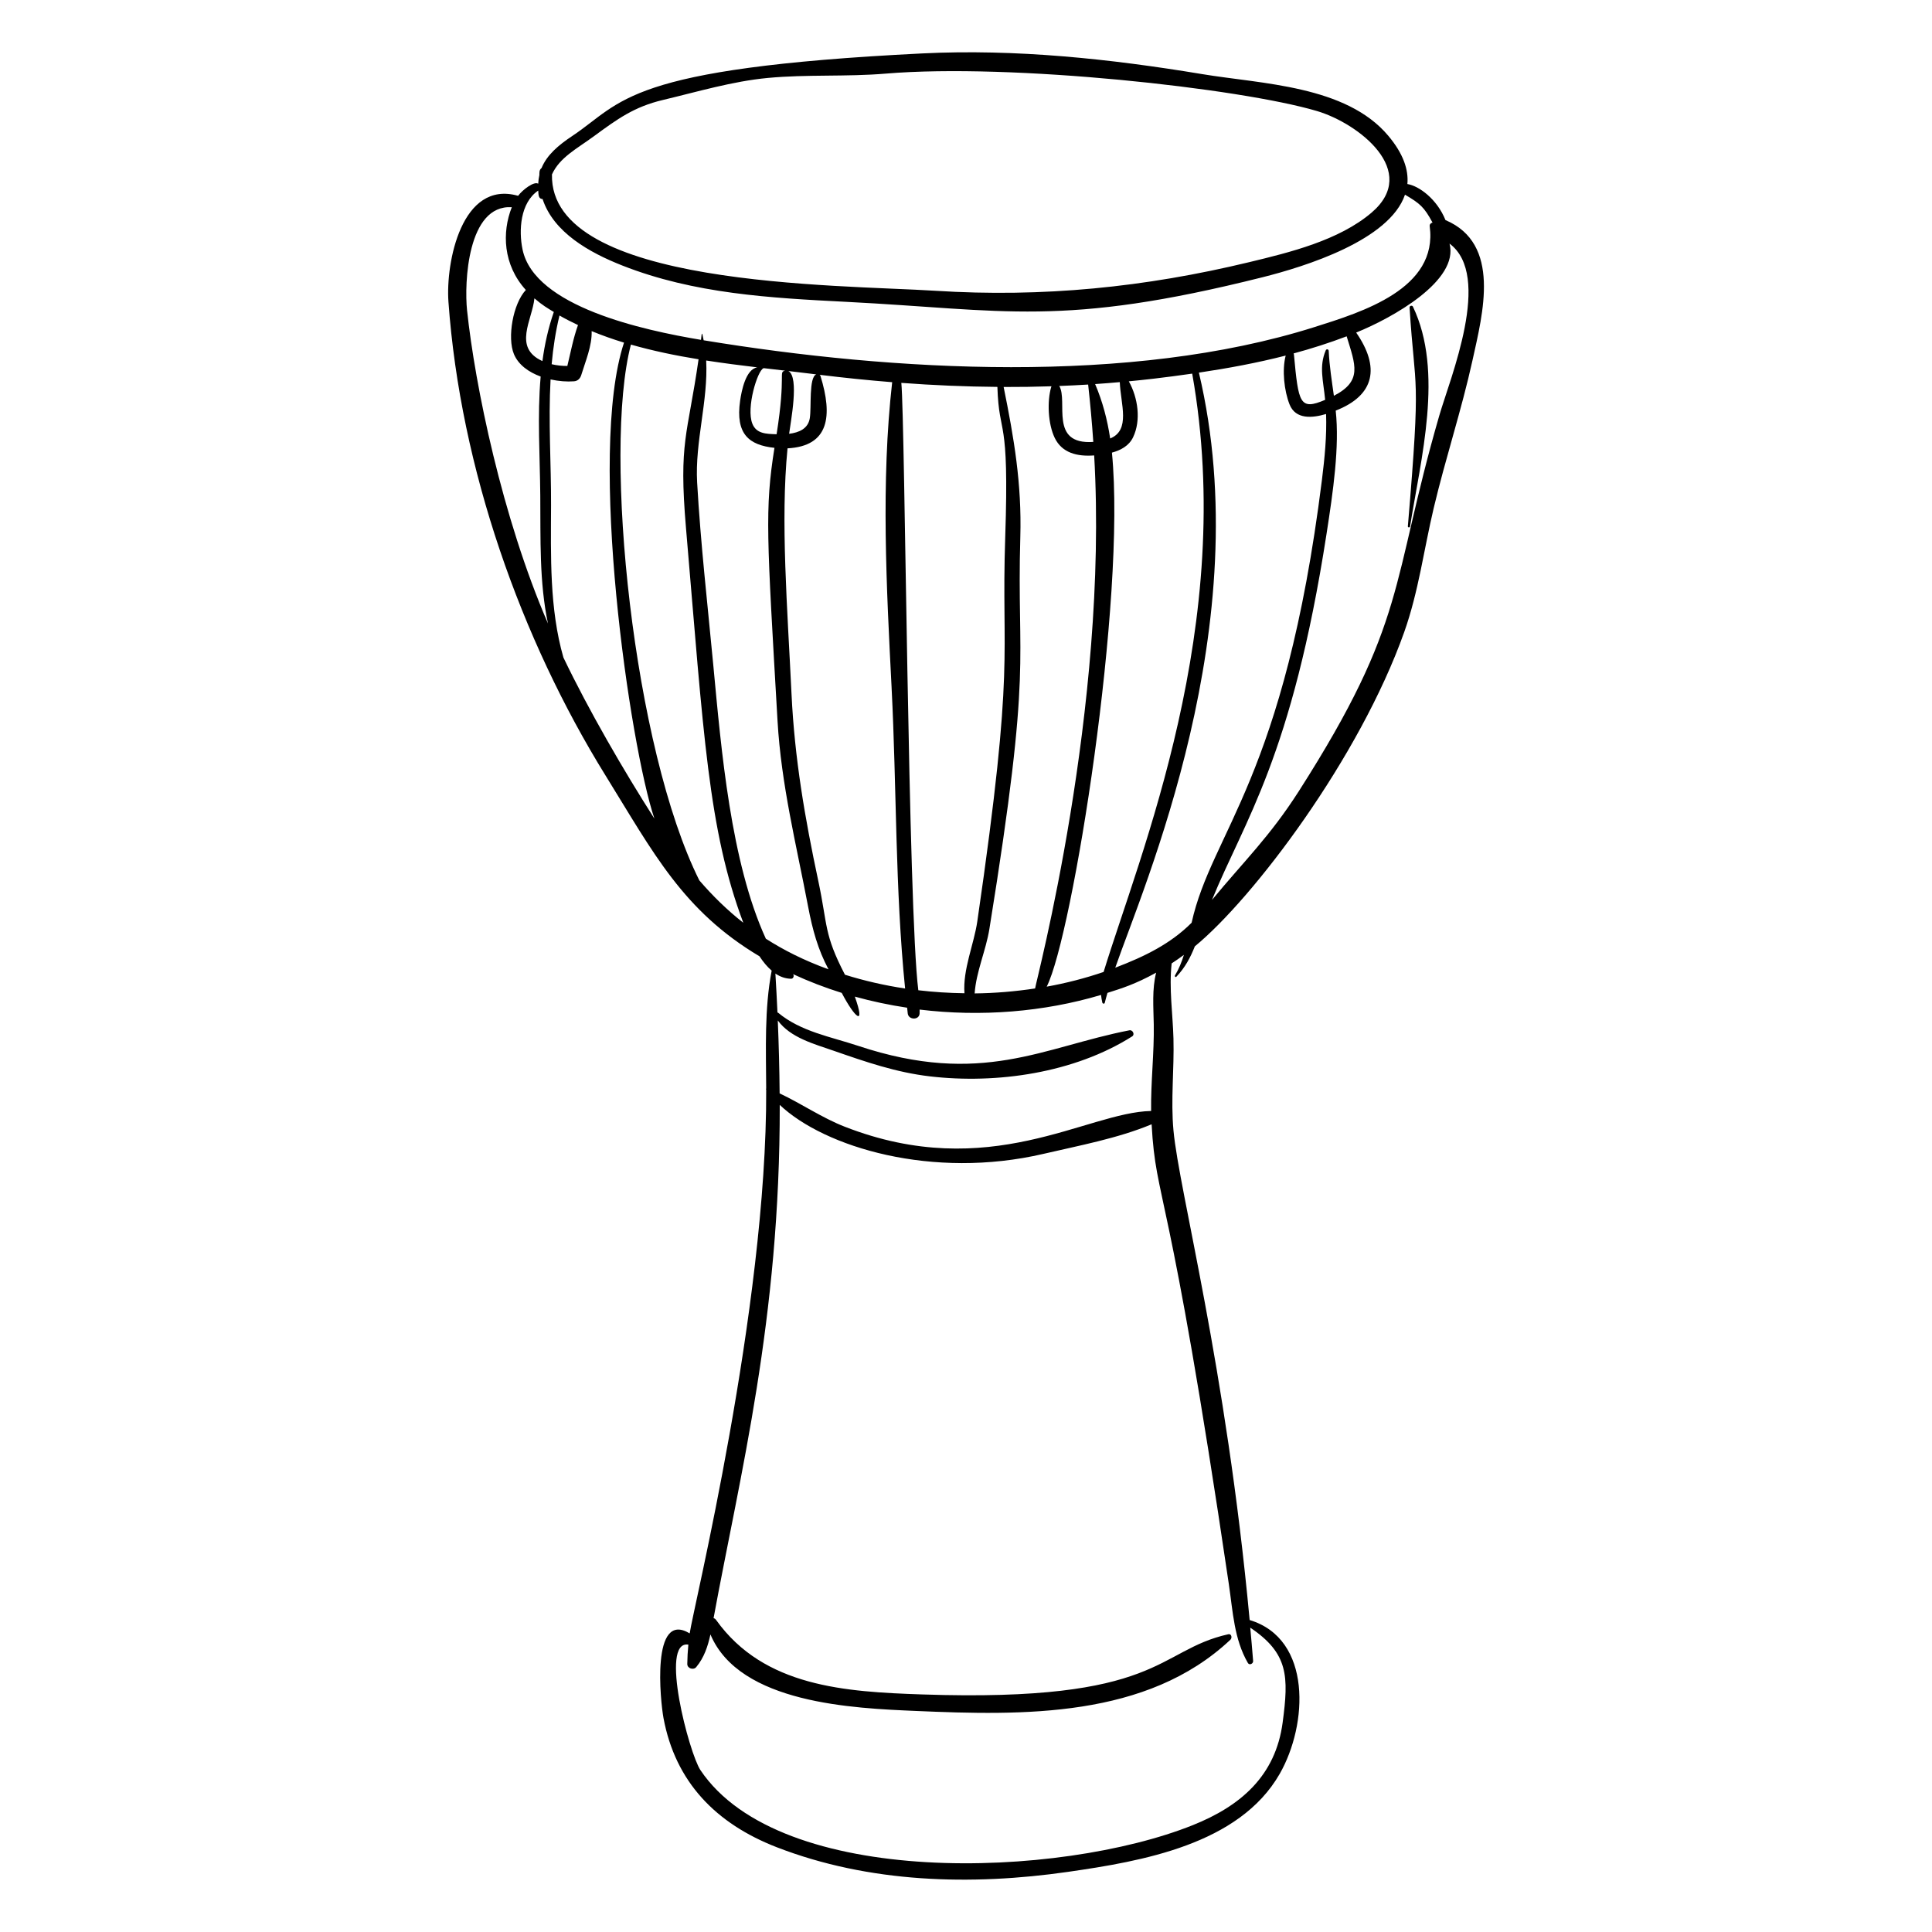 <?xml version="1.0" encoding="UTF-8"?>
<!-- Uploaded to: SVG Repo, www.svgrepo.com, Generator: SVG Repo Mixer Tools -->
<svg fill="#000000" width="800px" height="800px" version="1.1" viewBox="144 144 512 512" xmlns="http://www.w3.org/2000/svg">
 <g>
  <path d="m281.3 195.89c-14.973-4.246-19.203 17.691-18.461 28.055 3.176 44.242 19.25 89.426 41.602 125.52 12.797 20.664 20.523 35.852 40.836 47.969 0.965 1.473 2.035 2.777 3.223 3.793-1.941 10.121-1.5 20.766-1.453 31.219-0.062 0.086-0.078 0.215 0 0.316 0 0 0 0.004 0.004 0.004 0.215 58.012-19.438 137.88-20.277 144.1-10.324-6.231-7.738 18.125-6.949 22.391 3.148 17.008 13.922 28.043 30.059 34.293 24.445 9.465 51.469 10.211 77.184 6.508 19.516-2.809 45.312-7.227 56.055-25.953 7.5-13.078 8.633-35.773-7.953-40.781-6.293-67.676-18.691-113.55-20.188-129.73-0.754-8.145 0.215-16.211-0.004-24.355-0.18-6.676-1.207-13.234-0.48-19.926 1.113-0.727 2.191-1.48 3.25-2.266-0.598 1.902-1.328 3.746-2.371 5.453-0.141 0.23 0.156 0.574 0.371 0.348 2.301-2.418 3.734-5.109 4.898-8.059 15.465-12.703 43.621-49.848 55.504-83.332 3.781-10.66 5.207-21.898 7.809-32.863 3.117-13.137 7.363-25.918 10.27-39.121 2.742-12.457 7.652-30.883-7.16-37.145-2.254-5.578-6.984-9.043-10.098-9.559 0.348-3.805-1.086-8.059-5.074-12.805-11.215-13.336-33.562-13.707-49.309-16.324-24.328-4.043-49.453-6.711-74.164-5.484-78.988 3.918-79.293 12.906-92.73 21.852-3.797 2.527-6.758 5.078-8.176 8.516-0.688 0.547-0.555 1.324-0.574 1.836-0.168 0.734-0.273 1.508-0.312 2.324-1.059-0.711-4.074 1.535-5.328 3.203zm-13.523 30.363c-0.766-7.281 0.109-28.074 11.855-27.336-2.637 6.637-2.336 15.266 3.719 21.93-3.426 3.676-4.961 12.656-3.156 16.996 1.191 2.867 3.953 4.801 7.086 5.949-0.918 10.434-0.188 21.113-0.102 31.5 0.094 11.504-0.285 22.992 2.039 33.945-12.141-28.047-19.348-63.129-21.441-82.984zm26.574 14.727c-1.324 0.016-2.766-0.129-4.156-0.461 0.387-4.336 1.039-8.648 2.074-12.906 1.59 0.91 3.234 1.742 4.906 2.531-1.246 3.449-1.949 7.234-2.824 10.836zm-6.606-1.289c-7.887-3.582-2.695-10.855-2.117-16.625 2.199 1.887 3.379 2.539 5.141 3.613-1.477 4.254-2.43 8.602-3.023 13.012zm5.566 78.562c-3.719-12.949-3.328-26.949-3.277-40.281 0.039-11.066-0.742-22.316-0.129-33.418 2.172 0.484 4.367 0.641 6.231 0.492 1.004-0.082 1.637-0.766 1.91-1.676 1.105-3.637 2.867-7.711 2.746-11.621 2.781 1.148 5.648 2.16 8.578 3.051-9.75 29.52 1.602 107.04 8.051 126.14-8.098-12.672-17.355-28.594-24.109-42.688zm36.023 59.066c-17.461-34.914-25.598-113.45-18.137-142 5.824 1.664 11.859 2.91 17.93 3.898-2.914 20.289-5.297 21.754-3.332 44.719 4.691 54.828 5.902 79.91 15.188 104.61-4.312-3.387-8.133-7.144-11.648-11.227zm130.61-134.31c11.812 66.453-13.91 127.36-23.477 158.57-4.859 1.66-9.906 2.965-15.078 3.894 6.848-13.496 21.094-102.55 17.285-141.52 2.367-0.648 4.519-1.809 5.602-4.062 2.156-4.484 1.309-10.469-1.129-14.836 2.176-0.211 4.352-0.438 6.527-0.691 3.418-0.402 6.844-0.855 10.27-1.348zm-19.191 2.258c0.238 5.867 2.922 12.711-2.547 14.934-0.742-4.941-1.992-9.762-3.988-14.418 2.176-0.148 4.356-0.32 6.535-0.516zm-8.383 0.645c0.559 5.051 1.02 10.121 1.363 15.203-11.797 0.809-6.606-10.793-9.016-14.824 2.551-0.102 5.102-0.219 7.652-0.379zm-8.867 14.117c1.945 4.035 5.996 5.004 10.465 4.664 3.836 67.012-15.516 139.73-15.656 141.26-5.277 0.797-10.641 1.258-16.02 1.312 0.391-5.723 2.984-11.371 3.902-17.055 11.559-71.543 7.207-69.309 8.199-103.93 0.402-14.027-1.664-26.148-4.418-39.723 4.231 0.016 8.457-0.051 12.691-0.188-0.023 0.051-0.055 0.09-0.074 0.148-1.148 3.84-0.855 9.848 0.91 13.512zm-15.184-13.492c0.438 13.734 3.195 6.664 2.074 39.867-1.102 32.672 2.762 31.996-7.402 101.81-0.871 5.973-3.871 12.719-3.398 19.008-4.098-0.055-8.18-0.312-12.227-0.793-2.719-21.223-3.504-150.79-4.504-160.96 8.484 0.633 16.969 0.996 25.457 1.066zm-28.039 79.672c1.355 26.348 0.918 53.434 3.582 79.758-5.461-0.82-10.801-2.047-15.941-3.652-5.633-10.848-4.539-13-7.074-24.898-3.535-16.59-6.269-32.383-7.082-49.395-1.098-23.023-2.953-45.992-1.062-65.207 11.055-0.578 12-8.602 8.73-19.184-0.043-0.145-0.141-0.223-0.234-0.305 6.418 0.789 12.828 1.449 19.234 1.961-3 26.445-1.512 54.465-0.152 80.922zm-21.672-71.402c-0.449 2.816-2.863 3.832-5.481 4.152 0.383-3.109 2.762-15.043-0.199-16.633 2.453 0.285 4.379 0.512 7.387 0.887-2.012 0.828-1.238 8.656-1.707 11.594zm-8.801 4.273c-2.852-0.078-5.375-0.16-6.426-2.797-1.68-4.207 1.363-14.066 2.918-14.664 0.023-0.012 0.027-0.047 0.004-0.062 1.941 0.227 3.856 0.449 5.754 0.668-1.824 0.469 0.293 0.719-2.25 16.855zm-9.672-8.852c-1.258 8.836 2.359 11.734 9.105 12.457-2.594 16.277-2.004 23.539 0.812 72.324 0.98 16.984 4.941 32.621 8.098 49.223 1.176 6.176 2.598 11.367 5.414 16.652-6.586-2.398-11.883-5.094-16.609-8.117-9.301-20.328-11.797-49.883-13.926-72.496-1.516-16.082-3.363-32.27-4.281-48.398-0.613-10.785 2.949-21.613 2.398-32.332 4.547 0.703 9.086 1.285 13.547 1.816-3.066 0.484-4.176 6.195-4.559 8.871zm129.55 313.82c1.047 7.086 1.363 14.344 5.019 20.664 0.402 0.695 1.441 0.18 1.387-0.523-0.227-2.949-0.496-5.898-0.762-8.844 10.141 6.828 10.215 12.91 8.582 25.16-1.883 14.121-11.105 22.102-23.836 27.191-35.305 14.121-109.34 16.887-130.46-14.605-2.945-4.391-10.941-34.461-3.195-33.25-0.164 1.727-0.266 3.438-0.285 5.129-0.012 1.184 1.633 1.711 2.367 0.832 2.109-2.531 3.086-5.531 3.769-8.656 7.727 18.367 38.051 19.566 54.402 20.273 28.383 1.227 61.262 1.957 83.402-18.879 0.504-0.473 0.305-1.641-0.57-1.445-19.215 4.316-17.488 18.113-81.16 15.949-20.285-0.691-41.852-1.984-54.535-19.688 0 0-0.004 0.004-0.004 0.008-0.176-0.293-0.418-0.469-0.703-0.535 6.941-37.812 17.652-79.043 17.535-136.02 11.848 11.215 40.426 19.859 69.934 12.969 9.367-2.188 19.625-4.082 28.617-7.828 1.199 21.367 4.434 13.336 20.5 122.1zm-19.926-148.64c0.129 7.68-0.805 15.344-0.703 23.016-17.109 0.324-42.797 19.184-81.227 4.152-6.043-2.363-11.418-6.09-17.219-8.812-0.051-6.414-0.219-12.852-0.488-19.332 3.344 4.578 9.633 6.231 14.781 8.02 8.473 2.945 16.516 5.738 25.492 6.793 17.777 2.086 38.328-0.891 53.645-10.594 0.781-0.492 0.133-1.777-0.715-1.613-22.82 4.422-39.172 15.008-71.883 4.129-7.316-2.434-15.203-3.766-21.23-8.781-0.055-0.047-0.117-0.039-0.176-0.062-0.152-3.426-0.34-6.863-0.547-10.316 1.27 0.852 2.664 1.359 4.184 1.371 0.602 0.004 0.844-0.82 0.496-1.219 4.16 1.926 8.473 3.586 12.898 4.969 3.492 6.648 6.406 9.219 3.477 0.988 4.539 1.258 9.168 2.238 13.855 2.938 0.059 0.512 0.098 1.027 0.164 1.539 0.215 1.742 3.055 1.809 3.144-0.02 0.016-0.34 0-0.68 0.004-1.023 16.234 1.973 32.922 0.641 48.078-3.883 0.07 0.656 0.172 1.332 0.348 2.055 0.07 0.289 0.551 0.379 0.633 0.043 0.215-0.883 0.477-1.766 0.723-2.644 3.738-1.188 7.266-2.25 12.898-5.352-1.113 4.394-0.711 9.039-0.633 13.641zm-10.203-14.957c7.402-21.406 38.016-90.812 22.164-157.7 7.731-1.152 15.434-2.578 23-4.519-1.008 3.856-0.395 9.348 1.023 12.941 1.602 4.059 6.078 3.621 9.684 2.543 0.195 5.828-0.375 11.645-1.102 17.461-9.938 79.383-29.184 93.16-34.535 117.36-5.566 5.566-12.367 8.918-20.234 11.918zm61.32-167.32c2.324 7.606 4.231 11.816-3.383 15.758-0.543-3.922-1.18-7.84-1.371-11.906-0.023-0.461-0.605-0.562-0.785-0.141-1.832 4.344-0.652 7.93-0.16 13.121-6.746 2.871-7.07 0.941-8.266-11.965-0.012-0.129-0.051-0.234-0.098-0.332 4.758-1.285 9.453-2.785 14.062-4.535zm24.562 20.957c-13.008 44.914-8.344 54.355-37.207 99.539-7.695 12.047-14.52 18.543-23.043 28.867 8.539-20.961 21.188-37.805 30.352-96.969 1.754-11.312 3.473-23.121 2.438-32.707 10.441-4.078 11.758-11.535 5.422-20.684 9.684-3.91 27.336-13.816 24.738-23.574 11.449 8.496 0.18 35.586-2.699 45.527zm-9.102-58.496c3.981 2.356 5.062 3.246 7.301 7.398-0.434 0.082-0.816 0.473-0.75 0.957 2.242 16.586-17.816 22.719-30.641 26.766-48.648 15.352-111.56 11.734-161.77 3.469-0.477-2.371-0.461-2.309-0.703-0.117-15.281-2.559-44.117-8.766-47.289-23.93-1.055-5.047-0.629-12.398 4.148-15.629 0.086 1.199 0.066 2.203 1.16 2.246 2.898 8.836 12.375 14.168 21.133 17.617 19.012 7.492 39.211 8.598 59.387 9.625 41.961 2.129 57.055 6.828 110.24-6.512 11.391-2.859 33.691-9.816 37.785-21.891zm-215.02-15.43c6.289-4.621 10.723-7.856 18.367-9.668 9.16-2.172 18.398-4.949 27.797-5.836 10.355-0.977 20.836-0.273 31.25-1.148 33.312-2.797 93.941 3.879 114.28 9.918 11.062 3.285 27.336 15.949 14.473 26.922-8.652 7.379-21.762 10.559-32.449 13.133-27.621 6.66-54.664 9.383-83.148 7.578-25.793-1.633-102.3-0.945-101.61-30.832 2.035-4.508 6.637-6.832 11.035-10.066z"/>
  <path d="m517.55 225.49c1.453 23.188 3.094 16.051-0.453 57.973-0.031 0.379 0.523 0.414 0.582 0.047 2.824-17.859 9.008-41.012 0.758-58.25-0.199-0.418-0.918-0.234-0.887 0.23z"/>
 </g>
</svg>